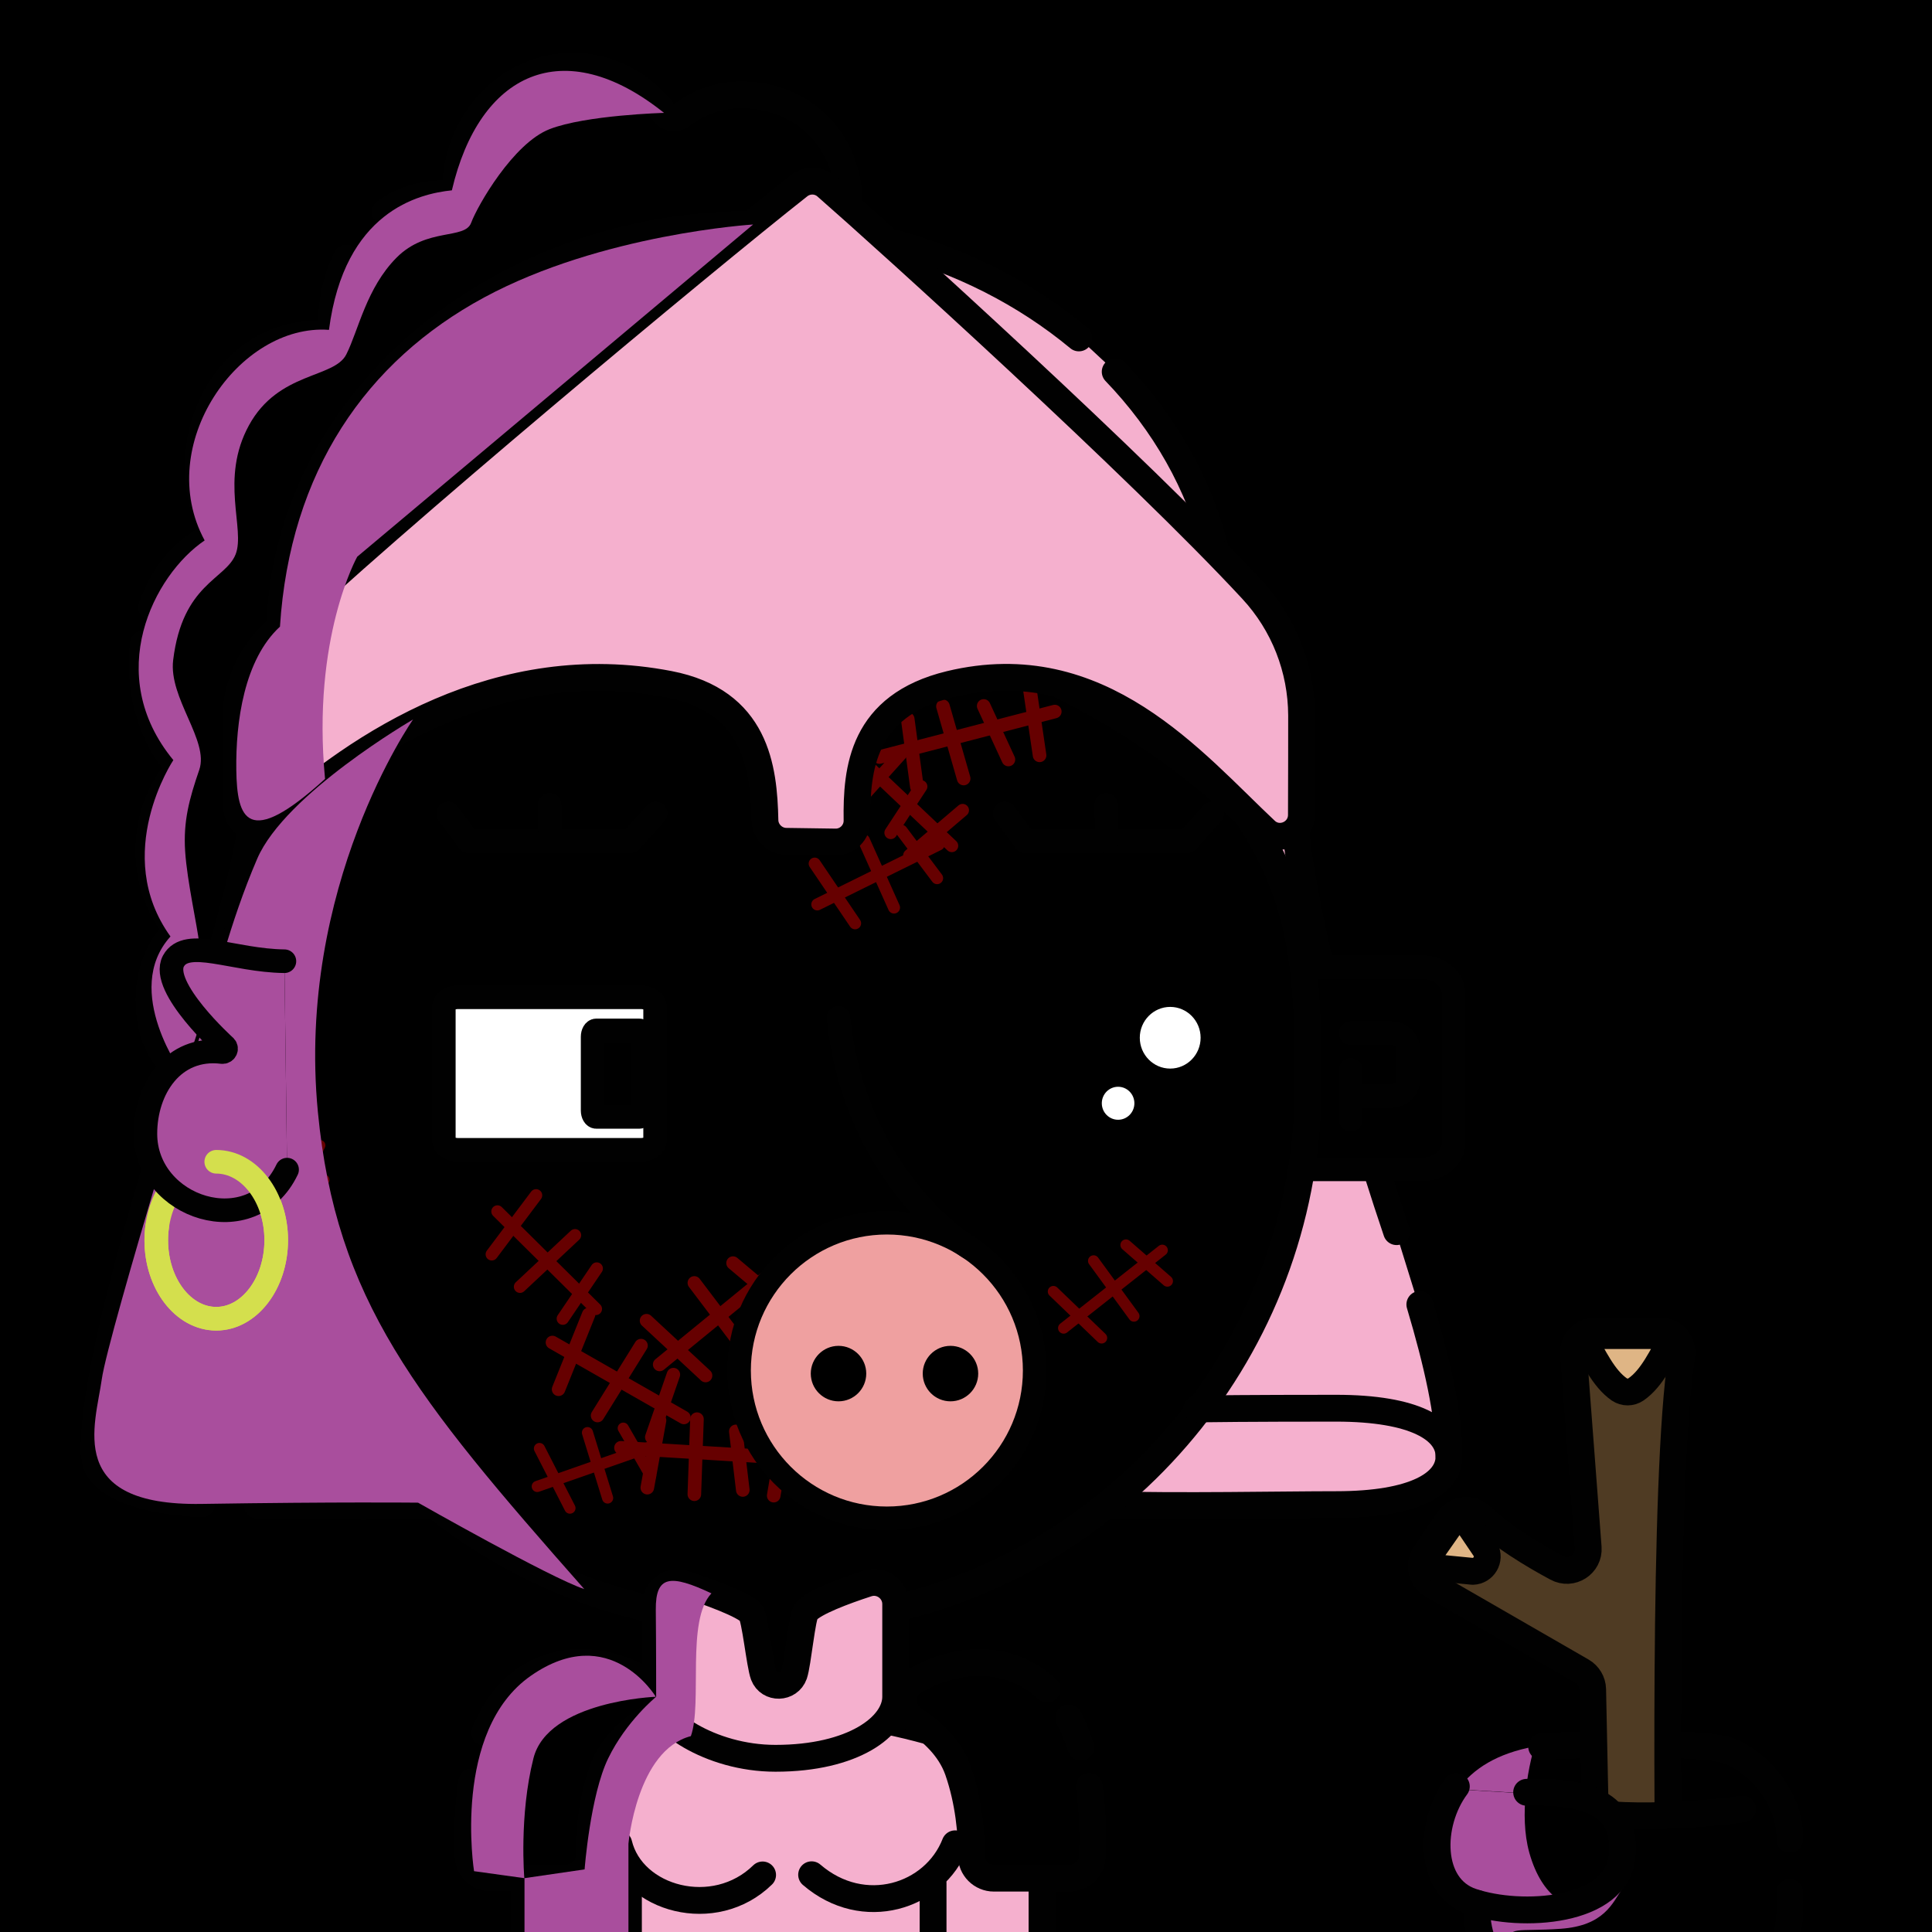<svg version="1.1" xmlns="http://www.w3.org/2000/svg" xmlns:xlink="http://www.w3.org/1999/xlink" width="1080px" height="1080px"><style>.s{fill:none;stroke:#010101;stroke-width:15;stroke-linecap:round;stroke-linejoin:round;stroke-miterlimit:10}.sw{stroke:#fff}.t{stroke-width:10}.b{fill:#000}.w{fill:#fff}.sh{fill:#a94e9d78;mix-blend-mode:multiply}.hr{fill:#2B1912}#sc{clip-path:url(#bc)}.t{stroke:#66000080;stroke-width: 8}.bbg{fill:hsl(27deg 25% 72%)}.ab{fill:#F5B0CE}.as{fill:hsl(327deg 47% 90%)}.fg,#bg{transform: scaleX(-1.0) translateX(-1080px)}#fc,#lf,#rf,#pp{transform:translate(76px, 165px) scale(0.88)}</style><rect x="0" y="0" style="fill:hsl(199deg 55% 73%)" width="1080" height="1080"/><g class="fg"><path class="as" d="M222.2,114.4c0,0-21.3,16.9-31.8,37.5s-6.4,32.6-6.4,32.6s-33.6,3.8-51.2,21.1c-27.7,27.3-19.9,73.6-19.9,73.6l8.1,19.3l-36.1,41l-5,24.9C79.8,364.4,304.7,264.9,222.2,114.4z"/><g class="s"><path class="as" d="M215.4,118.5c9.3-6.5,20.2-10.2,31.9-10.2c0.2,0,0.4,0,0.6,0c3.6,0,6.6-2.6,6.9-6.2c2.2-36.4,30.6-65.1,65.3-65.1c20.7,0,39.2,10.2,51.2,26.2c2.3,3,6.5,3.6,9.5,1.3c9.6-7.3,21.2-11.5,33.6-11.5c33.6,0,60.5,24.5,60.5,62.6L97.2,596c-9.6-9.2-13.9-21.4-13.9-37.3c0-13.7,4.6-26.1,12-35.2c1.9-2.3,1.9-5.7,0.1-8.2c-7.6-10.8-12.2-24.7-12.2-39.9c0-16.3,5.3-31.2,13.8-42.2c1.9-2.4,1.7-5.9-0.2-8.3c-10.7-13.5-17.3-32.7-17.3-53.9c0-3.8,0.2-7.5,0.6-11.1"/><path class="as" d="M84.8,339.4c6-17,16.6-30.4,29.6-37.3c3-1.6,4.4-5.3,3-8.4c-4.2-9.8-6.6-20.9-6.6-32.6c0-40.9,29-74.1,64.8-74.1c0.9,0,1.7,0,2.6,0.1c3.9,0.2,7.2-2.9,7.2-6.8c0,0,0-0.1,0-0.1c0-13.1,3-25.3,8.3-35.9"/></g><polygon class="ab" points="773.4,666.4 800.5,753.7 233.8,840.1 91.5,838.5"/><g class="s"><path class="ab" d="M143.8,841.4c23.2,0.4,66.9,1.1,96.4,0.2l377.4-0.5c41.7,1.2,99.3,0,129.3,0c44.2,0,63.1-12,63.1-26.9v-1.9c0-21.1-6.5-50.3-16.3-83.1"/><path class="ab" d="M780.7,688.5c-29.5-87.2-51.6-178.7-56-221.1c0,0-72-131.1-298.4-131.1S140.5,459.8,140.5,459.8c-6.9,66.3-88,270.5-88,352.4l0.5,1.9c0,13.5,21.1,24.7,59.7,26.6"/></g><g id="rf"><path class="s bbg" d="M742.7,555.3h74.5c11,0,19.9-7.7,19.9-17.2v-94c0-9.5-8.9-17.2-19.9-17.2h-74.5"/><path class="s" d="M771.7,508.8h25.1c6.2,0,11.2-4.3,11.2-9.7v-20.7c0-5.3-5-9.7-11.2-9.7h-25.1"/><line class="s" x1="771.7" y1="492.1" x2="771.7" y2="523.7"/></g><clipPath id="bc"><path class="bbg" d="M500.8,899.1c132.4-31.6,230.5-151.3,230.5-293.3c0-61.1-2.5-102.2-33.8-149.6c0,0-233.4-244.7-525.2-13.1c-45.5,36.1-42,96.3-42.9,158.4c-2.1,146.2,100.1,269,237,298.6v62.6H497L500.8,899.1z"/></clipPath><path class="bbg" d="M878.4,973.9c0,0-46.9-1.4-65.9,29.6s-0.7,53.6,12.5,62.5c1.7,23.5,4.2,53.4,85.7,53.3c81.5-0.1,88.5-25.6,89.8-39.4s4.4-53.8-7.6-73.1C980.9,987.6,963.6,970.4,878.4,973.9z"/><path class="sh" d="M857.8,976.3c-21,3.9-34.1,12.3-42.8,23.9l37.8,2.3C854.2,987.7,857.8,976.3,857.8,976.3z"/><path class="s" d="M861.8,976.4c11.3-0.9,88.6-3.8,104.8,2.4s33.9,26.1,33.9,48.3l0,1.1"/><g class="s"><path style="fill:#4F3B23" d="M870.2,876.4c-13.4-7.2-30.8-17.7-42.2-28.7c-5.2-5-13.7-4.4-17.9,1.5c-4.7,6.4-9.7,13.9-13.6,19.8c-3.8,5.7-1.9,13.4,4,16.9l83.8,48.3c3.6,2.1,5.9,5.9,6,10.1c1.2,63.1,3.1,129.5,2.7,154.5c-0.1,6.2,4.6,11.5,10.9,12.1c6.5,0.6,13.5,0,19.1-0.8c6-0.9,10.4-6,10.3-12c-0.8-50.1-3.8-272.8,6.8-340.1c1.1-7.3-4.4-13.9-11.8-13.9h-36.8c-6.9,0-12.4,5.9-11.9,12.8l8.2,108.2C888.5,874.5,878.5,880.9,870.2,876.4z"/><g style="fill:#DFB585"><path class="st4" d="M884.1,746.5c6.9,12.2,12.3,24.1,21.1,30.2c2.8,1.9,6.5,1.9,9.3,0c9-6.2,14.4-18.2,21.1-30.1H884.1z"/><path class="st4" d="M794.5,875.6l28.8,2.8c6.1-0.2,10-6.7,7.1-12.2L816,844.9L794.5,875.6z"/></g></g><path class="bbg" d="M940.2,1119.4c47.5-7.9,61-28.6,60.3-48.6s1.2-24.3-22-59.1c0,0-78,4.6-103.8-6.1s-81.7,25-66.2,42.5s15.7,29.9,21.1,39.7C835,1097.5,861.5,1128,940.2,1119.4"/><path class="sh" d="M885.8,1064.8c-8,3-23.6-3.1-30.9-29.1c-3-10.8-3-22.8-2-33.1l-37.8-2.3c-4.6,6.1-8,13.2-10.7,20.9c-7.7,22.3,23.2,43.4,23.2,43.4s-22.3,18.3,34.3,51.3c0,0-16.3-20-17.8-29.7c-1.5-9.7,4-6.3,28.3-8s29-14.3,34.5-22.5S893.8,1061.8,885.8,1064.8z"/><g class="s"><path d="M1000.5,1057.9v10.1c0,28.4-23.1,51.4-51.7,51.4h-71.5c-28.5,0-51.7-23-51.7-51.4v-4"/><path d="M902.3,1014.6c15,0.9,40.2,0.8,71.8-3.3"/><path d="M853.4,1001.9c46.7-1.5,55.4,15.3,53.3,36.1c-3.1,31-56.2,34.5-84.1,25c-24.1-8.2-24-43.5-8.5-64.4"/></g><path class="bbg" d="M500.8,899.1c132.4-31.6,230.5-151.3,230.5-293.3c0-61.1-2.5-102.2-33.8-149.6c0,0-233.4-244.7-525.2-13.1c-45.5,36.1-42,96.3-42.9,158.4c-2.1,146.2,100.1,269,237,298.6v62.6H497L500.8,899.1z"/><g id="sc"><symbol id="sc0" class="s t"><line x1="16.2" y1="37.7" x2="106.2" y2="40.4"/><line x1="27.4" y1="12.9" x2="32.5" y2="60.6"/><line x1="60.3" y1="63.5" x2="63.6" y2="14.6"/><line x1="88.7" y1="20.8" x2="94.8" y2="59.7"/></symbol><symbol id="sc1" class="s t"><line x1="16.2" y1="37.7" x2="122.7" y2="40.4"/><line x1="38.3" y1="20.8" x2="32.5" y2="60.6"/><line x1="112.8" y1="19.3" x2="107" y2="62.7"/><line x1="60.3" y1="63.5" x2="60.3" y2="19.3"/><line x1="83.4" y1="25.7" x2="88.7" y2="60"/></symbol><g transform="translate(333 773) rotate(2) scale(0.95)"><use href="#sc1"/></g><g transform="translate(312 712) rotate(28) scale(0.94)"><use href="#sc0"/></g><g transform="translate(290 644) rotate(43) scale(0.86)"><use href="#sc0"/></g><g transform="translate(334 746) rotate(-41) scale(0.94)"><use href="#sc0"/></g><g transform="translate(278 808) rotate(-21) scale(0.78)"><use href="#sc0"/></g><g transform="translate(566 728) rotate(-40) scale(0.78)"><use href="#sc0"/></g><g transform="translate(430 484) rotate(-28) scale(0.84)"><use href="#sc0"/></g><g transform="translate(134 590) rotate(35) scale(0.74)"><use href="#sc0"/></g><g transform="translate(475 373) rotate(42) scale(0.89)"><use href="#sc1"/></g><g transform="translate(624 356) rotate(-12) scale(0.80)"><use href="#sc0"/></g><g transform="translate(467 393) rotate(-16) scale(0.95)"><use href="#sc1"/></g><g transform="translate(623 405) rotate(-42) scale(0.73)"><use href="#sc1"/></g></g><path class="s" d="M500.8,899.1c132.4-31.6,230.5-151.3,230.5-293.3c0-61.1-2.5-102.2-33.8-149.6c0,0-233.4-244.7-525.2-13.1c-45.5,36.1-42,96.3-42.9,158.4c-2.1,146.2,100.1,269,237,298.6v62.6H497L500.8,899.1z"/><g class="s"><path class="ab" d="M293.2,1049.9v57.7h289.3v-57.7L567,984.8c0,0-61.1-29.4-133.4-29.4s-140.4,27.5-140.4,27.5V1049.9z"/><path class="ab" d="M382.6,885.4c-8-2.7-16.3,3.3-16.3,11.8c0.1,19.1,0.7,34.7,0.3,51.3c-0.3,12.8,30,34.4,66.9,34.4c43.5,0,67.2-17.9,67.2-34.4v-51.8c0-8.2-8.1-14.1-15.9-11.5c-12.9,4.2-29.6,10.4-34.1,15.5c-2.4,2.7-4.7,29.2-6.8,35.3c-2.8,7.9-14,8.2-17,0.4c-2.2-5.8-4.7-32.1-7.2-34.9C415.8,897,396.8,890.1,382.6,885.4z"/><line x1="351.3" y1="1046" x2="351.3" y2="1090.3"/><line x1="521.6" y1="1052.7" x2="521.6" y2="1090.3"/><path d="M345.9,1030.7c7.5,31.1,53.5,43.7,80.4,17.4"/><path d="M533.9,1030.7c-11.6,29.7-51.2,42.3-80.2,17.3"/><g class="as"><path d="M585.3,944.2c-19.2-18.2-48-19.6-74.2-4.4c-8.1,4.7-8.1,16.4-0.2,21.5c9.4,6,20,15.3,24.6,28.3c6.1,17.4,7.7,35.9,7.5,47.6c-0.1,7,5.6,12.7,12.6,12.7h42.4c6.7,0,12.3-5.3,12.6-12c0.4-9.7,0.5-24.1-1.7-39.3"/><path d="M604.2,976.7c-1.8-5.7-4-11.2-6.8-16.4"/><path d="M271,968.5c2.2-5.3,4.8-10.4,8-15c18.5-26.8,52-31.2,82.2-13.8c8.1,4.7,8.1,16.4,0.2,21.5c-9.4,6-20,15.3-24.6,28.3c-6.1,17.4-7.7,35.9-7.5,47.6c0.1,7-5.6,12.7-12.6,12.7h-42.4c-6.7,0-12.3-5.3-12.6-12c-0.5-10.2-0.5-25.6,2-41.7"/></g><path d="M192.4,787.2c-28.3-0.4-58,0-67.8,0c-44.2,0-71.6,12-71.6,26.9"/><path d="M810,814.1c0-14.9-18.9-26.9-63.1-26.9c-9.8,0-49.7,0-77.9,0.4"/><path class="ab" d="M603.1,188.9c-29.8-24.7-66.1-43.4-106.6-53.9l-75.6-9.6c-143.8,0-260.8,100.1-264.5,224.9l523.3-41.9c-9.1-37.8-28.9-72.1-56.3-100.6"/><path class="ab" d="M144.3,463c2.8,0,5.6-1,7.9-3.1c48.8-44.5,127.2-95.7,221.8-77.4c48.7,9.4,53,46.9,53.6,76c0.1,6.4,5.4,11.7,11.8,11.8l27.6,0.4c6.7,0.1,12.2-5.4,12.1-12.1c-0.4-28.6,2.8-64.2,51.9-76.1c83.9-20.2,135.9,43.7,176.5,81.8c7.6,7.1,20,1.6,20-8.8c0.1-24.8,0.1-41.6,0.1-55.6c-0.1-26.1-9.9-51.1-27.6-70.2c-63.4-68.5-204.8-196.4-238.1-225.5c-4.3-3.8-10.7-3.9-15.2-0.4C394,145.3,214.7,294.5,152.6,354.1c-13.5,12.9-21.1,30.9-20.8,49.6c0.1,11.3,0.4,25,0.5,47.4C132.3,458.2,138.2,463,144.3,463"/></g><g class="sh"><path d="M421,125.5L199.7,311.2c0,0-25.5,45.3-18,124.2c-43.6,39.7-49.2,22-49.6-4.9c-0.4-26.9,4.4-61.8,24.4-80.2c5.6-86.8,48.2-148.4,114.1-184S421,125.5,421,125.5z"/><path d="M119.2,554.9c0,0-58.7,190.4-62.3,216.1s-20.7,70.9,55.7,69.7s121.1-0.7,121.1-0.7s73.9,42,92.9,48.3C231.9,781,187.8,726.6,177.7,621.6c-12.2-126.3,53.2-219.4,53.2-219.4s-71.4,41.4-87.1,77.8S119.2,554.9,119.2,554.9z"/><path d="M366.6,948.5c0,0-60.3,2.3-68.4,34.4s-5.1,67-5.1,67l-28.1-3.9c0,0-12.5-78.3,31.7-109.2C341,905.9,366.6,948.5,366.6,948.5z"/><path d="M293.2,1049.9v57.7l58.1-3v-73.9c0,0,4.6-52.3,34.9-60.2c6.6-18.5-2.8-64.7,11.5-79.8c-22.8-10.7-31.3-10.2-31.1,9.2s0.2,48.6,0.2,48.6s-16.7,13.6-26.8,34.4c-10.1,20.8-13.2,62.1-13.2,62.1L293.2,1049.9z"/><path d="M371.2,63.1c0,0-43.7,1.2-64,9.1s-40.3,42.8-43.8,52.3c-3.5,9.6-24.8,2.5-41.7,19.5s-21.3,40.6-28.1,54.1s-37.9,9.5-54.4,39.6s-1.9,58.1-7.5,72.2c-5.6,14.1-29.7,16.4-34.9,59.1c-2.6,21.3,20.2,45,14.6,61.3s-9,28.7-7.9,45.6s6.8,41.6,7.9,51.8s2.2,39.4,2.2,39.4L102.5,601c0,0-34.7-47-7.2-77.5c-33.3-46.2,1.6-98.6,1.6-98.6c-39.4-47.8-11.1-103.4,17.5-122.8c-28.8-53.2,19.3-121.4,69.5-117.7c8.6-66.1,50.1-76.1,68.7-78C267.9,40.8,314.9,18,371.2,63.1z"/></g><g id="fc"><path class="s w" d="M320.93,542.91H204.41c-4.89,0-8.85-2.86-8.85-6.39v-84.14c0-3.53,3.96-6.39,8.85-6.39h116.53c4.89,0,8.85,2.86,8.85,6.39v84.14C329.78,540.04,325.82,542.91,320.93,542.91z"/><path class="s b" d="M319.75,522h-27.31c-1.29,0-2.34-1.8-2.34-4.02v-46.92c0-2.22,1.05-4.02,2.34-4.02h27.31c1.29,0,2.34,1.8,2.34,4.02v46.92C322.09,520.19,321.04,522,319.75,522z"/><path class="s" style="fill:#EFA0A0" d="M570.91,683.1c0,51.86-42.04,93.9-93.9,93.9s-93.9-42.04-93.9-93.9c0-51.86,42.04-93.9,93.9-93.9S570.91,631.24,570.91,683.1"/><path class="s" d="M446.29,459c8.13,81.43,57.34,130.2,83.24,146.24"/><path d="M517.41,667.43c-9.72,0-17.62,7.9-17.62,17.62s7.9,17.62,17.62,17.62c9.72,0,17.62-7.91,17.62-17.62S527.13,667.43,517.41,667.43z"/><path d="M446.29,667.43c-9.72,0-17.62,7.9-17.62,17.62s7.9,17.62,17.62,17.62s17.62-7.91,17.62-17.62S456,667.43,446.29,667.43z"/><path d="M709.29,481.77c5.7-5.55,7.71-13.71,5.25-21.27c-2.46-7.57-8.88-12.98-16.75-14.12l-42.48-6.17c-0.52-0.08-0.98-0.4-1.21-0.88l-19-38.49v0c-3.52-7.13-10.65-11.57-18.61-11.57s-15.09,4.43-18.61,11.57l-19,38.49c-0.23,0.47-0.69,0.8-1.21,0.88l-42.48,6.17c-7.87,1.14-14.29,6.56-16.75,14.12c-2.46,7.57-0.45,15.72,5.25,21.27l30.74,29.96c0.38,0.37,0.55,0.9,0.46,1.42l-7.26,42.31c-1.35,7.84,1.82,15.62,8.26,20.3c6.44,4.68,14.81,5.28,21.85,1.58l37.99-19.97c0.47-0.25,1.03-0.25,1.5,0l37.99,19.97c3.06,1.61,6.38,2.41,9.68,2.41c4.28,0,8.54-1.34,12.18-3.99c6.44-4.68,9.6-12.45,8.26-20.3l-7.26-42.31c-0.09-0.52,0.08-1.05,0.46-1.42L709.29,481.77z"/><path class="w" d="M656.99,452.12c-10.65,0-19.32,8.79-19.32,19.59s8.67,19.59,19.32,19.59s19.32-8.79,19.32-19.59S667.64,452.12,656.99,452.12z"/><ellipse class="w" cx="623.89" cy="513.33" rx="10.35" ry="10.48"/><g class="s"><path d="M330.13,329.24l-15.98,17.69c-38.66,0-66.93,0-102.73,0l-13.13-17.69"/><line x1="262.78" y1="323.78" x2="263.16" y2="347.1"/><path d="M683.71,329.24l-15.98,17.69c-36.93,0-67.41,0-102.73,0l-13.13-17.69"/><line x1="616.37" y1="323.78" x2="616.75" y2="347.1"/></g></g><g id="lf"><path class="s" style="stroke:#D4DF4D" d="M51,550.5c21,0,38.1,22.3,38.1,49.8S72,650.2,51,650.2s-38.1-22.3-38.1-49.8c0-12.3,3.4-23.6,9.1-32.3"/><path class="bbg" d="M96,555.5C73.6,602.2,6,580,6,532.7c0-28.6,17.7-55.7,48.8-51.9c2,0.2,3.2-2.1,1.9-3.5c0,0-41.8-37.7-32.9-54.3c8.3-15.3,37.9-0.3,70.5,0.1"/><path class="s sh" d="M96,555.5C73.6,602.2,6,580,6,532.7c0-28.6,17.7-55.7,48.8-51.9c2,0.2,3.2-2.1,1.9-3.5c0,0-41.8-37.7-32.9-54.3c8.3-15.3,37.9-0.3,70.5,0.1"/><path class="s" style="stroke:#D4DF4D" d="M51,550.5c21,0,38.1,22.3,38.1,49.8S72,650.2,51,650.2s-38.1-22.3-38.1-49.8c0-3,0.2-5.9,0.6-8.8"/></g></g></svg>